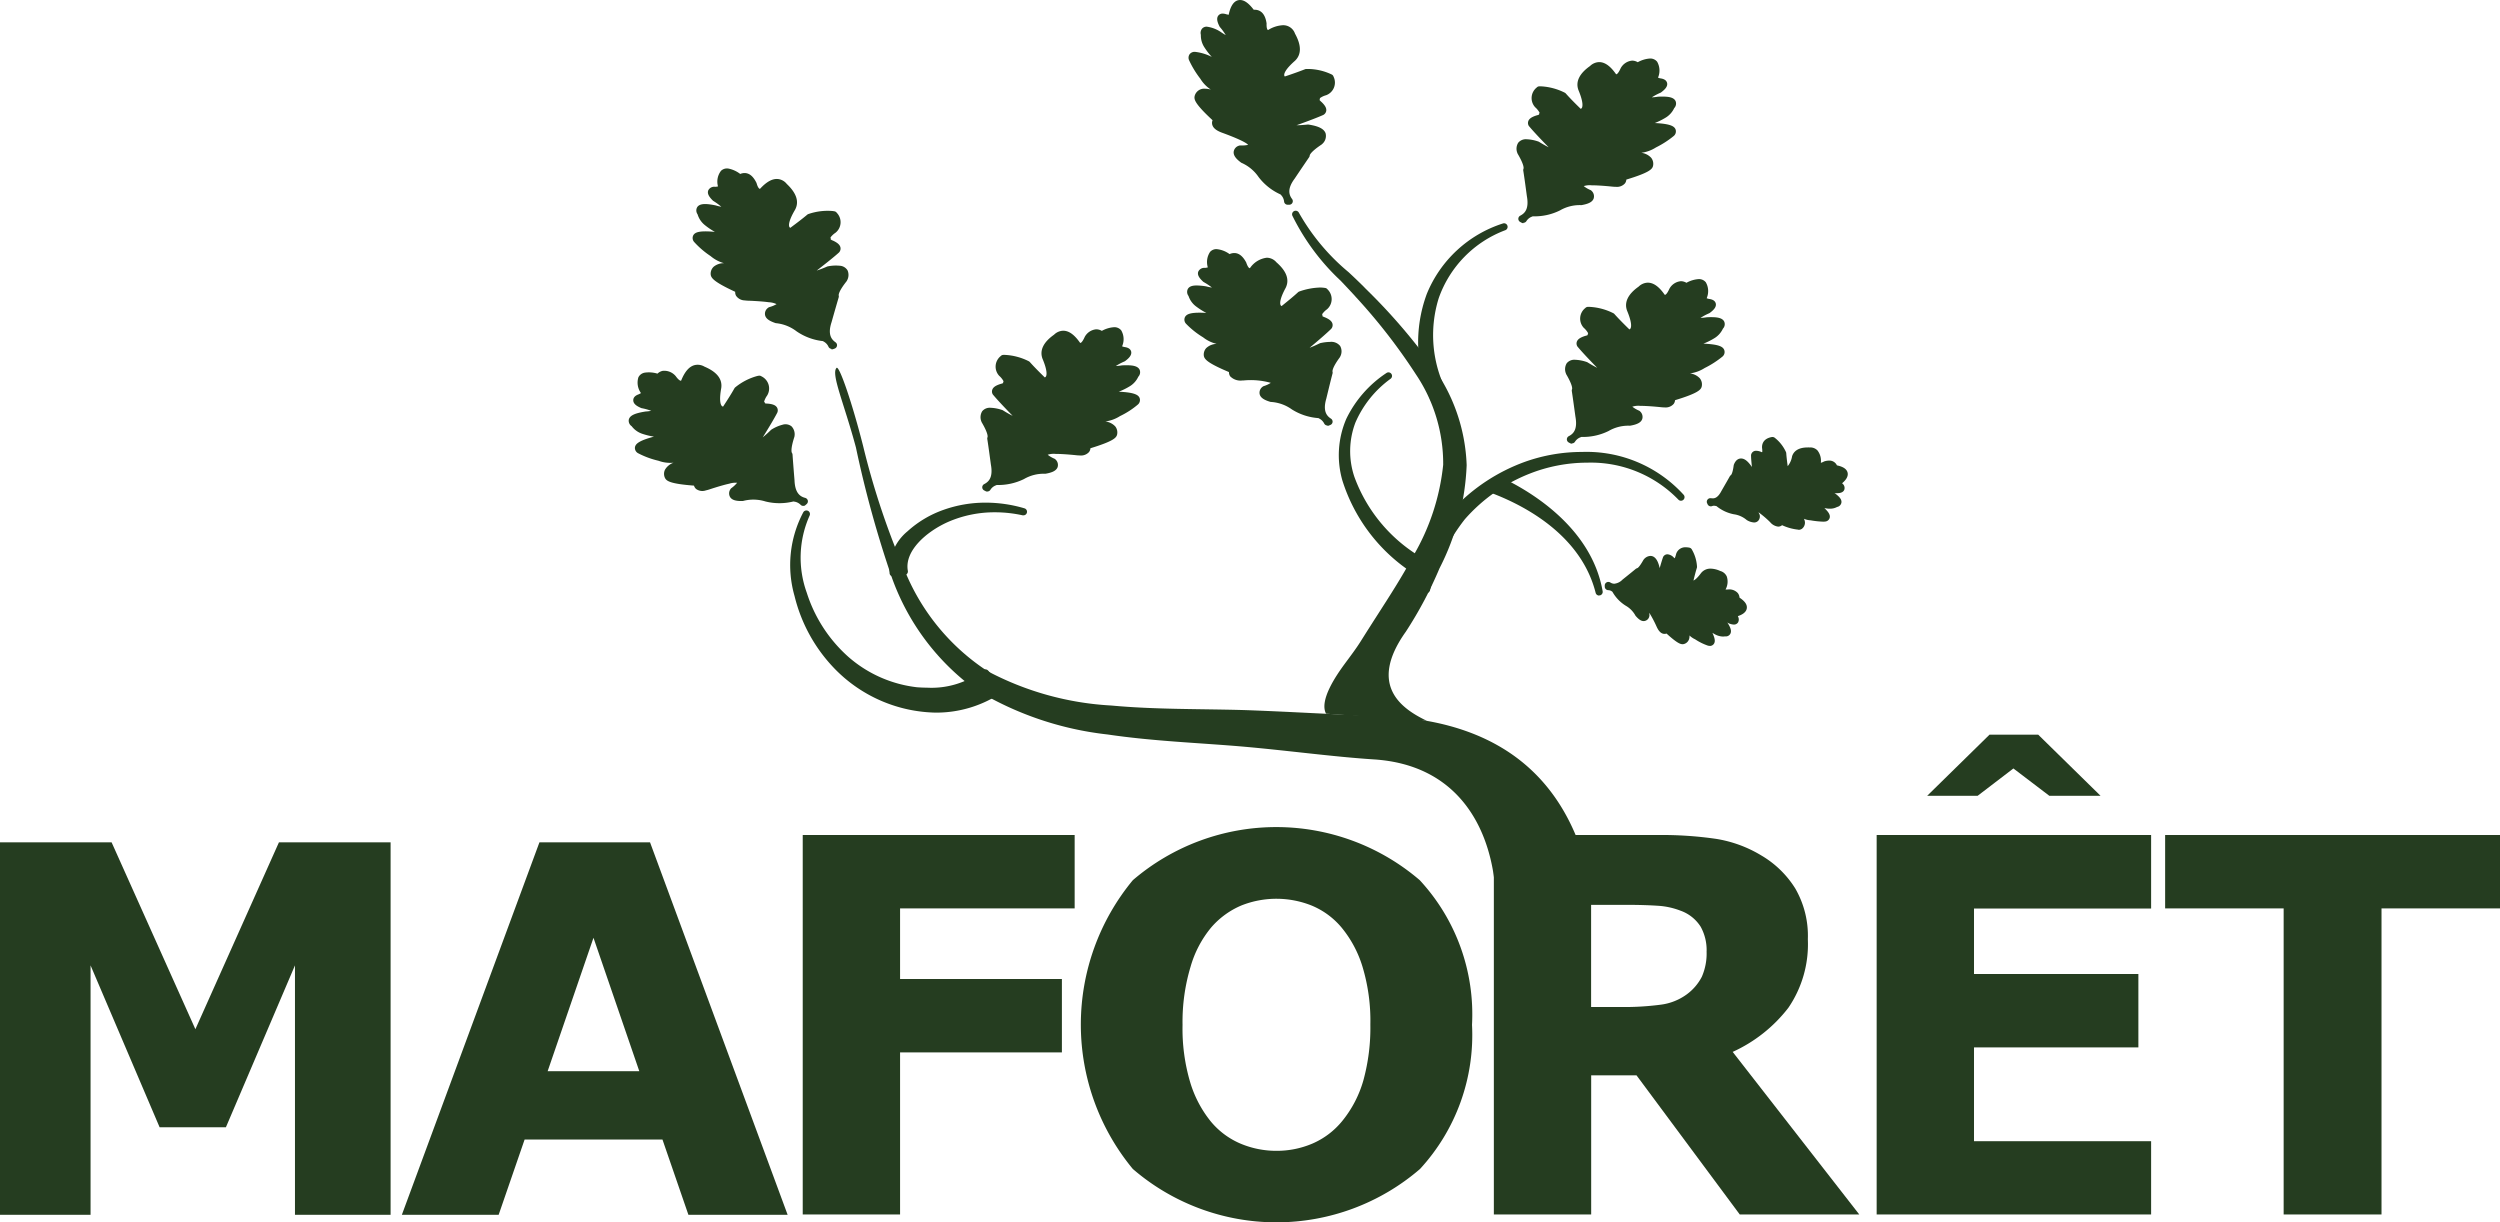<svg id="logo" xmlns="http://www.w3.org/2000/svg" width="126.403" height="61.804" viewBox="0 0 126.403 61.804">
  <path id="Tracé_1" data-name="Tracé 1" d="M56.7,142.788H51.865V130.176l-3.492,8.185H45.021l-3.491-8.185v12.612H36.951V123.953h5.642l4.237,9.45,4.225-9.45H56.7Z" transform="translate(-36.951 -81.365)" fill="#253d20"/>
  <path id="Tracé_2" data-name="Tracé 2" d="M110.741,142.788h-5.017l-1.312-3.807h-6.97l-1.313,3.807H91.235l6.957-18.835h5.591Zm-7.5-7.261-2.317-6.747-2.318,6.747Z" transform="translate(-70.917 -81.365)" fill="#253d20"/>
  <path id="Tracé_3" data-name="Tracé 3" d="M159.134,126.68h-8.827v3.569h8.182v3.712h-8.182v8.194h-4.922V122.969h13.749Z" transform="translate(-104.798 -80.75)" fill="#253d20"/>
  <path id="Tracé_4" data-name="Tracé 4" d="M202.734,131.9a10,10,0,0,1-2.629,7.286,11.115,11.115,0,0,1-14.521,0,11.451,11.451,0,0,1,0-14.6,11.139,11.139,0,0,1,14.508,0A9.982,9.982,0,0,1,202.734,131.9Zm-6.558,4.857a5.739,5.739,0,0,0,1.07-2.068,10.048,10.048,0,0,0,.348-2.8,9.455,9.455,0,0,0-.4-2.937,5.725,5.725,0,0,0-1.044-1.958,3.92,3.92,0,0,0-1.514-1.122,4.8,4.8,0,0,0-3.555-.012,4.153,4.153,0,0,0-1.528,1.108,5.459,5.459,0,0,0-1.049,1.991,9.66,9.66,0,0,0-.406,2.945,9.492,9.492,0,0,0,.392,2.918,5.787,5.787,0,0,0,1.038,1.965,3.955,3.955,0,0,0,1.508,1.121,4.657,4.657,0,0,0,1.816.361,4.587,4.587,0,0,0,1.817-.368A3.973,3.973,0,0,0,196.175,136.758Z" transform="translate(-128.307 -80.082)" fill="#253d20"/>
  <path id="Tracé_5" data-name="Tracé 5" d="M257.22,142.155h-6.043l-5.22-7.035h-2.292v7.035h-4.921V122.969h8.3a19.12,19.12,0,0,1,2.924.193,6.331,6.331,0,0,1,2.294.838,5,5,0,0,1,1.72,1.669,4.783,4.783,0,0,1,.638,2.571,5.7,5.7,0,0,1-.986,3.466,7.442,7.442,0,0,1-2.815,2.229Zm-7.718-13.31a2.443,2.443,0,0,0-.3-1.237,1.992,1.992,0,0,0-1.018-.812,3.792,3.792,0,0,0-1.173-.251q-.669-.044-1.559-.045h-1.791v5.166h1.52a14.1,14.1,0,0,0,1.984-.116,2.828,2.828,0,0,0,1.34-.529,2.556,2.556,0,0,0,.753-.881A2.945,2.945,0,0,0,249.5,128.845Z" transform="translate(-163.213 -80.75)" fill="#253d20"/>
  <path id="Tracé_6" data-name="Tracé 6" d="M304.331,133.67H290.454V114.484h13.877V118.2h-8.955v3.312h8.311v3.71h-8.311v4.742h8.955ZM301.773,112.5h-2.59l-1.815-1.381-1.806,1.381h-2.552l3.15-3.089h2.463Z" transform="translate(-195.568 -72.265)" fill="#253d20"/>
  <path id="Tracé_7" data-name="Tracé 7" d="M346.354,126.68h-5.991v15.475h-4.948V126.68h-5.992v-3.711h16.931Z" transform="translate(-219.951 -80.75)" fill="#253d20"/>
  <g id="Groupe_29" data-name="Groupe 29" transform="translate(31.787 0)">
    <g id="Groupe_28" data-name="Groupe 28">
      <g id="Groupe_27" data-name="Groupe 27">
        <g id="Groupe_26" data-name="Groupe 26">
          <g id="Groupe_16" data-name="Groupe 16" transform="translate(8.182 10.668)">
            <g id="Groupe_2" data-name="Groupe 2" transform="translate(4.996 14.75)">
              <g id="Groupe_1" data-name="Groupe 1">
                <path id="Tracé_8" data-name="Tracé 8" d="M157.279,81.813l.024,0,.563-.076a.183.183,0,0,0,.154-.213c-.185-1,.933-1.987,2.049-2.479a5.868,5.868,0,0,1,2.358-.481,6.521,6.521,0,0,1,1.4.154.156.156,0,0,0,.039,0,.179.179,0,0,0,.174-.136.181.181,0,0,0-.123-.218,6.867,6.867,0,0,0-1.961-.287,6.3,6.3,0,0,0-2.127.362,5.341,5.341,0,0,0-1.826,1.086,2.5,2.5,0,0,0-.906,2.128.181.181,0,0,0,.069.12.184.184,0,0,0,.11.037Z" transform="translate(-157.083 -78.08)" fill="#253d20"/>
              </g>
            </g>
            <g id="Groupe_4" data-name="Groupe 4" transform="translate(25.364 0)">
              <g id="Groupe_3" data-name="Groupe 3">
                <path id="Tracé_9" data-name="Tracé 9" d="M213.953,42.2c.236.248.472.5.7.747l.057.065a29.253,29.253,0,0,1,3.046,3.921,8.083,8.083,0,0,1,1.379,4.571,11.414,11.414,0,0,1-1.5,4.584c-.548,1.025-1.167,1.989-1.824,3.011q-.416.647-.831,1.307c-.249.4-.544.784-.828,1.17-.409.557-1.3,1.839-.939,2.514l5.092.358c-1.256-.6-3-1.783-1.056-4.508a20.2,20.2,0,0,0,1.7-3.2,12.5,12.5,0,0,0,1.373-5.217,9.031,9.031,0,0,0-1.8-5.1,29.558,29.558,0,0,0-3.291-3.805l-.119-.123c-.25-.248-.5-.487-.757-.726a10.822,10.822,0,0,1-2.516-3.009.182.182,0,0,0-.163-.1.174.174,0,0,0-.074.016.182.182,0,0,0-.093.234A11.38,11.38,0,0,0,213.953,42.2Z" transform="translate(-211.499 -38.673)" fill="#253d20"/>
              </g>
            </g>
            <g id="Groupe_6" data-name="Groupe 6" transform="translate(27.72 8.155)">
              <g id="Groupe_5" data-name="Groupe 5">
                <path id="Tracé_10" data-name="Tracé 10" d="M221.842,70.77a.188.188,0,0,0,.041,0,.183.183,0,0,0,.115-.083l.285-.478a.177.177,0,0,0,.021-.138.181.181,0,0,0-.085-.111,7.858,7.858,0,0,1-3.634-4.209,4.069,4.069,0,0,1,.05-2.744,5.355,5.355,0,0,1,1.782-2.219.18.18,0,0,0-.112-.323.175.175,0,0,0-.1.033,5.8,5.8,0,0,0-2.028,2.314,4.637,4.637,0,0,0-.2,3.119,8.7,8.7,0,0,0,3.774,4.816.186.186,0,0,0,.1.028Z" transform="translate(-217.794 -60.461)" fill="#253d20"/>
              </g>
            </g>
            <g id="Groupe_8" data-name="Groupe 8" transform="translate(31.439 12.191)">
              <g id="Groupe_7" data-name="Groupe 7">
                <path id="Tracé_11" data-name="Tracé 11" d="M228.447,78.371a.175.175,0,0,0,.09-.024.182.182,0,0,0,.085-.11,9.637,9.637,0,0,1,1.764-3.6,8.492,8.492,0,0,1,3.264-2.3,7.957,7.957,0,0,1,2.923-.561,6.157,6.157,0,0,1,4.608,1.867.18.18,0,0,0,.132.058.181.181,0,0,0,.137-.3,6.632,6.632,0,0,0-5.148-2.167,8.577,8.577,0,0,0-2.88.5,9.339,9.339,0,0,0-3.627,2.39,10.476,10.476,0,0,0-2.057,3.854.185.185,0,0,0,.014.14.188.188,0,0,0,.111.088l.536.148a.219.219,0,0,0,.048.006Z" transform="translate(-227.73 -71.242)" fill="#253d20"/>
              </g>
            </g>
            <g id="Groupe_10" data-name="Groupe 10" transform="translate(31.737 0.615)">
              <g id="Groupe_9" data-name="Groupe 9">
                <path id="Tracé_12" data-name="Tracé 12" d="M229.331,49.377a.177.177,0,0,0,.076-.017l.5-.237a.175.175,0,0,0,.093-.1.181.181,0,0,0-.009-.14,6.286,6.286,0,0,1-.43-4.768,5.683,5.683,0,0,1,3.371-3.443.181.181,0,0,0-.065-.349.191.191,0,0,0-.056.009,6.193,6.193,0,0,0-3.853,3.567,7.064,7.064,0,0,0,.2,5.375.18.18,0,0,0,.1.1.187.187,0,0,0,.064.012Z" transform="translate(-228.525 -40.317)" fill="#253d20"/>
              </g>
            </g>
            <g id="Groupe_12" data-name="Groupe 12" transform="translate(35.382 13.414)">
              <g id="Groupe_11" data-name="Groupe 11">
                <path id="Tracé_13" data-name="Tracé 13" d="M243.766,80.534a.169.169,0,0,0,.038,0,.181.181,0,0,0,.14-.208c-.579-3.322-3.833-5.159-5.206-5.795a.178.178,0,0,0-.076-.016.175.175,0,0,0-.064.012.182.182,0,0,0-.1.1l-.219.512a.18.18,0,0,0,.1.24c1.629.625,4.474,2.108,5.211,5.026a.181.181,0,0,0,.176.137Z" transform="translate(-238.263 -74.512)" fill="#253d20"/>
              </g>
            </g>
            <g id="Groupe_15" data-name="Groupe 15" transform="translate(0 15.142)">
              <g id="Groupe_14" data-name="Groupe 14">
                <g id="Groupe_13" data-name="Groupe 13">
                  <path id="Tracé_14" data-name="Tracé 14" d="M151.073,89.349a5.907,5.907,0,0,0,3.371-1.034.177.177,0,0,0,.078-.128.183.183,0,0,0-.045-.143l-.752-.823a.185.185,0,0,0-.127-.059h-.009a.179.179,0,0,0-.122.05,4.277,4.277,0,0,1-2.842.875c-.17,0-.336-.008-.5-.021a6.372,6.372,0,0,1-3.448-1.522,7.291,7.291,0,0,1-2.121-3.261,5.212,5.212,0,0,1,.144-3.894.182.182,0,0,0-.074-.24.191.191,0,0,0-.088-.021.181.181,0,0,0-.155.088,5.693,5.693,0,0,0-.444,4.237,8,8,0,0,0,2.112,3.761,7.309,7.309,0,0,0,5.02,2.135Z" transform="translate(-143.735 -79.128)" fill="#253d20"/>
                  <path id="Tracé_15" data-name="Tracé 15" d="M153.9,87.643l.752.822a6.5,6.5,0,0,1-8.163-1.078,7.852,7.852,0,0,1-2.063-3.676,5.555,5.555,0,0,1,.423-4.1,5.4,5.4,0,0,0-.154,4.03,7.417,7.417,0,0,0,2.176,3.344,6.519,6.519,0,0,0,3.551,1.564A4.824,4.824,0,0,0,153.9,87.643Z" transform="translate(-144.038 -79.428)" fill="#253d20"/>
                </g>
              </g>
            </g>
          </g>
          <g id="Groupe_17" data-name="Groupe 17" transform="translate(3.242 8.534)">
            <path id="Tracé_16" data-name="Tracé 16" d="M137.546,42.1a.184.184,0,0,0,.085-.009l.078-.028a.182.182,0,0,0,.118-.146.18.18,0,0,0-.075-.172c-.2-.142-.408-.388-.2-1.018.178-.633.3-1.049.36-1.254a.179.179,0,0,0,0-.1c0-.017-.026-.176.394-.707a.171.171,0,0,0,.022-.036.573.573,0,0,0,.031-.524.494.494,0,0,0-.394-.232,2.048,2.048,0,0,0-.6.031.184.184,0,0,0-.043.013,5.413,5.413,0,0,1-.521.2c.514-.4.89-.7,1.121-.909a.286.286,0,0,0,.08-.258c-.028-.13-.14-.234-.365-.341a.668.668,0,0,1-.129-.064.181.181,0,0,0-.012-.1,1.006,1.006,0,0,1,.251-.237.681.681,0,0,0,.069-1.01.18.18,0,0,0-.112-.076l-.091-.015a3.006,3.006,0,0,0-1.224.149.173.173,0,0,0-.067.036c-.212.18-.5.4-.857.665a.109.109,0,0,1-.05-.055c-.027-.066-.052-.279.292-.861.217-.4.073-.84-.421-1.305a.663.663,0,0,0-.417-.244c-.287-.04-.593.12-.932.49a.05.05,0,0,1-.019,0c-.027,0-.1-.07-.159-.291-.151-.311-.326-.468-.536-.5a.541.541,0,0,0-.289.042,1.454,1.454,0,0,0-.586-.271.438.438,0,0,0-.383.109.889.889,0,0,0-.164.755.137.137,0,0,0,.008.037.688.688,0,0,1-.143.019.335.335,0,0,0-.347.178c-.074.182.074.363.228.515a.159.159,0,0,0,.031.025,2.927,2.927,0,0,1,.4.292,2.44,2.44,0,0,1-.281-.068c-.1-.021-.182-.036-.253-.046-.272-.039-.566-.052-.686.135a.331.331,0,0,0,.019.359,1.1,1.1,0,0,0,.381.556,3.407,3.407,0,0,0,.495.333c-.782-.072-1,.016-1.09.168a.3.3,0,0,0,.04.341,4.4,4.4,0,0,0,.834.716,1.783,1.783,0,0,0,.676.358.809.809,0,0,0-.521.178.484.484,0,0,0-.151.4c.023.167.139.36,1.239.869a.366.366,0,0,0,.043.2.545.545,0,0,0,.438.235,1.748,1.748,0,0,0,.228.016c.419.018.754.044.994.077a1.014,1.014,0,0,1,.383.093l.008,0a1.484,1.484,0,0,1-.367.153.167.167,0,0,0-.065.036.367.367,0,0,0-.153.363c.035.176.2.3.54.412a2.042,2.042,0,0,1,1.058.417,2.912,2.912,0,0,0,1.33.491l.026.018a.552.552,0,0,1,.252.265.182.182,0,0,0,.142.107Z" transform="translate(-130.536 -32.972)" fill="#253d20" fill-rule="evenodd"/>
          </g>
          <g id="Groupe_18" data-name="Groupe 18" transform="translate(0 18.444)">
            <path id="Tracé_17" data-name="Tracé 17" d="M130.732,66.586a.172.172,0,0,0,.079-.04l.061-.054a.181.181,0,0,0,.06-.177.185.185,0,0,0-.131-.135c-.238-.062-.516-.22-.541-.886-.054-.654-.086-1.085-.1-1.3a.184.184,0,0,0-.031-.091c-.01-.014-.087-.155.121-.8a.135.135,0,0,0,.009-.043.576.576,0,0,0-.153-.5.494.494,0,0,0-.449-.08,2,2,0,0,0-.551.238.172.172,0,0,0-.037.027,5.572,5.572,0,0,1-.415.373c.342-.549.589-.967.732-1.242a.288.288,0,0,0-.014-.27c-.073-.112-.214-.17-.462-.192a.76.76,0,0,1-.142-.015.179.179,0,0,0-.046-.085,1.045,1.045,0,0,1,.153-.309.681.681,0,0,0-.287-.971.181.181,0,0,0-.132-.031c-.03,0-.059.01-.092.017a3,3,0,0,0-1.095.566.174.174,0,0,0-.049.057c-.133.237-.325.547-.572.921a.114.114,0,0,1-.066-.035c-.049-.051-.147-.243-.026-.907.062-.453-.223-.813-.849-1.078a.673.673,0,0,0-.478-.082c-.282.062-.513.319-.7.785a.049.049,0,0,1-.017.008c-.027.006-.115-.032-.249-.218a.752.752,0,0,0-.676-.279.558.558,0,0,0-.258.14,1.466,1.466,0,0,0-.643-.05.441.441,0,0,0-.32.236.9.9,0,0,0,.109.765.142.142,0,0,0,.021.031.713.713,0,0,1-.126.067c-.168.061-.259.159-.263.286-.006.2.194.314.392.4a.125.125,0,0,0,.038.012,2.868,2.868,0,0,1,.479.133,2.1,2.1,0,0,1-.284.034c-.1.016-.185.031-.256.047-.267.059-.546.148-.595.364a.329.329,0,0,0,.144.331,1.106,1.106,0,0,0,.549.389,3.5,3.5,0,0,0,.58.14c-.756.2-.933.363-.962.537a.3.3,0,0,0,.156.3,4.313,4.313,0,0,0,1.033.382,1.743,1.743,0,0,0,.76.1.82.82,0,0,0-.428.349.477.477,0,0,0,0,.426c.078.149.253.29,1.464.383a.353.353,0,0,0,.111.172.536.536,0,0,0,.489.069,1.836,1.836,0,0,0,.222-.064c.4-.13.722-.223.96-.275a1.035,1.035,0,0,1,.39-.047l.009,0a1.48,1.48,0,0,1-.29.271.186.186,0,0,0-.049.056.371.371,0,0,0-.017.395c.094.151.294.212.65.2a2.041,2.041,0,0,1,1.137.023,2.9,2.9,0,0,0,1.417,0l.029.007a.562.562,0,0,1,.332.161.179.179,0,0,0,.168.052Z" transform="translate(-121.875 -59.45)" fill="#253d20" fill-rule="evenodd"/>
          </g>
          <g id="Groupe_19" data-name="Groupe 19" transform="translate(28.102 12.607)">
            <path id="Tracé_18" data-name="Tracé 18" d="M204.186,52.778a.183.183,0,0,0,.067-.013l.077-.032a.18.18,0,0,0,.031-.319c-.208-.134-.422-.371-.236-1.011.154-.639.258-1.057.314-1.265a.179.179,0,0,0,0-.1c0-.016-.034-.173.365-.718a.149.149,0,0,0,.022-.038.56.56,0,0,0,0-.541.571.571,0,0,0-.509-.207,2.407,2.407,0,0,0-.48.058.188.188,0,0,0-.043.014c-.233.113-.4.183-.513.225.5-.418.866-.737,1.087-.952a.283.283,0,0,0,.07-.259c-.031-.128-.149-.229-.377-.326a.766.766,0,0,1-.131-.059.18.18,0,0,0-.016-.1,1.023,1.023,0,0,1,.242-.246.682.682,0,0,0,.031-1.011.177.177,0,0,0-.115-.071,1.61,1.61,0,0,0-.264-.022,3.406,3.406,0,0,0-1.047.2.174.174,0,0,0-.064.038c-.2.186-.484.42-.832.7a.1.1,0,0,1-.052-.054c-.03-.064-.063-.277.26-.871.2-.411.043-.842-.47-1.289a.646.646,0,0,0-.488-.231,1.2,1.2,0,0,0-.85.527l-.015,0c-.029,0-.1-.06-.173-.286-.176-.329-.375-.478-.606-.478a.557.557,0,0,0-.236.054,1.325,1.325,0,0,0-.657-.252.424.424,0,0,0-.331.143.922.922,0,0,0-.122.745.181.181,0,0,0,.009.036.678.678,0,0,1-.142.024.335.335,0,0,0-.34.191c-.067.183.087.358.245.505a.2.2,0,0,0,.033.024,3.022,3.022,0,0,1,.413.275,2.29,2.29,0,0,1-.281-.057,3.076,3.076,0,0,0-.488-.048c-.153,0-.368.018-.454.185a.333.333,0,0,0,.039.345,1.089,1.089,0,0,0,.4.543,3.542,3.542,0,0,0,.5.314c-.128-.007-.24-.011-.336-.011-.451,0-.667.066-.746.229a.3.3,0,0,0,.057.33,4.266,4.266,0,0,0,.861.686,1.752,1.752,0,0,0,.69.332.8.8,0,0,0-.533.215.487.487,0,0,0-.119.387c.03.165.152.354,1.271.823a.368.368,0,0,0,.06.213.728.728,0,0,0,.612.213h.054a3.737,3.737,0,0,1,1.383.118l.008,0a1.446,1.446,0,0,1-.361.167.186.186,0,0,0-.064.039.367.367,0,0,0-.14.368c.042.173.212.294.555.392a2.03,2.03,0,0,1,1.073.378,2.893,2.893,0,0,0,1.345.44l.027.017a.559.559,0,0,1,.263.257.182.182,0,0,0,.164.1Z" transform="translate(-196.955 -43.854)" fill="#253d20" fill-rule="evenodd"/>
          </g>
          <g id="Groupe_20" data-name="Groupe 20" transform="translate(28.307)">
            <path id="Tracé_19" data-name="Tracé 19" d="M202.515,20.525h0l.084,0a.181.181,0,0,0,.139-.289c-.149-.2-.266-.5.128-1.03.366-.546.608-.9.731-1.081a.178.178,0,0,0,.032-.09c0-.016.03-.173.592-.549a.155.155,0,0,0,.033-.028.536.536,0,0,0,.178-.545c-.08-.226-.356-.366-.867-.442a.15.15,0,0,0-.029,0h-.015c-.222.022-.405.034-.546.034h-.012c.616-.22,1.069-.395,1.347-.518a.285.285,0,0,0,.156-.219c.014-.131-.061-.266-.241-.438a.746.746,0,0,1-.1-.1.205.205,0,0,0,.019-.094.926.926,0,0,1,.31-.147.68.68,0,0,0,.38-.939.182.182,0,0,0-.083-.106,2.828,2.828,0,0,0-1.292-.283h0a.186.186,0,0,0-.067.013c-.256.1-.591.223-1.022.366a.1.1,0,0,1-.03-.069c-.006-.07.037-.281.545-.726.329-.316.329-.776,0-1.371a.63.63,0,0,0-.617-.426,1.562,1.562,0,0,0-.741.242.036.036,0,0,1-.028-.013c-.011-.011-.061-.077-.051-.319-.085-.606-.41-.692-.6-.692h-.05c-.255-.335-.477-.492-.691-.492-.4,0-.527.532-.567.706a.236.236,0,0,0,0,.036.608.608,0,0,1-.139-.025.549.549,0,0,0-.171-.03.267.267,0,0,0-.239.124c-.091.15-.012.351.079.528a.164.164,0,0,0,.023.034,2.841,2.841,0,0,1,.29.4,2.653,2.653,0,0,1-.243-.151,1.66,1.66,0,0,0-.713-.274.3.3,0,0,0-.251.112.353.353,0,0,0-.051.3,1.092,1.092,0,0,0,.189.647,3.308,3.308,0,0,0,.365.47,2.466,2.466,0,0,0-.848-.256.318.318,0,0,0-.275.12.312.312,0,0,0-.031.294,4.852,4.852,0,0,0,.571.942,1.744,1.744,0,0,0,.533.551,1.207,1.207,0,0,0-.3-.044.494.494,0,0,0-.521.383c-.031.166.018.385.909,1.211a.358.358,0,0,0-.016.225c.046.176.219.312.548.425,1.085.4,1.238.56,1.257.588,0,0,0,0,.007.007a1.365,1.365,0,0,1-.343.031h-.057a.2.2,0,0,0-.07.014.371.371,0,0,0-.258.3c-.027.228.192.419.385.56a2.038,2.038,0,0,1,.876.725,2.871,2.871,0,0,0,1.109.878l.021.025a.55.55,0,0,1,.157.331.181.181,0,0,0,.181.164Z" transform="translate(-197.502 -10.173)" fill="#253d20" fill-rule="evenodd"/>
          </g>
          <g id="Groupe_21" data-name="Groupe 21" transform="translate(47.352 14.108)">
            <path id="Tracé_20" data-name="Tracé 20" d="M248.724,56.177a.18.18,0,0,0,.155-.086.564.564,0,0,1,.289-.227l.029-.014a2.931,2.931,0,0,0,1.38-.3,1.979,1.979,0,0,1,1.082-.267c.376-.064.558-.167.619-.336a.372.372,0,0,0-.1-.38.191.191,0,0,0-.06-.046,1.473,1.473,0,0,1-.341-.2h0a.986.986,0,0,1,.4-.042c.242,0,.579.021,1,.062a1.787,1.787,0,0,0,.225.016.542.542,0,0,0,.464-.174.352.352,0,0,0,.071-.191c1.16-.351,1.3-.527,1.345-.675a.489.489,0,0,0-.091-.43.808.808,0,0,0-.5-.249,1.826,1.826,0,0,0,.745-.273,4.777,4.777,0,0,0,.9-.579.3.3,0,0,0,.088-.334c-.068-.17-.272-.283-1.052-.319a3.409,3.409,0,0,0,.524-.257,1.118,1.118,0,0,0,.462-.5.328.328,0,0,0,.067-.354c-.092-.2-.384-.228-.657-.228-.073,0-.155,0-.244.008a2.414,2.414,0,0,1-.3.03,2.86,2.86,0,0,1,.437-.234.141.141,0,0,0,.035-.02c.174-.13.345-.29.3-.478-.031-.123-.142-.2-.327-.226a.618.618,0,0,1-.131-.036.3.3,0,0,0,.012-.035.893.893,0,0,0-.057-.772.439.439,0,0,0-.363-.161,1.467,1.467,0,0,0-.617.187.547.547,0,0,0-.281-.081.731.731,0,0,0-.583.388c-.109.241-.186.3-.215.3a.054.054,0,0,1-.018,0c-.286-.413-.566-.614-.856-.614a.688.688,0,0,0-.464.2c-.537.379-.739.793-.585,1.215.264.631.21.839.174.9a.115.115,0,0,1-.057.048c-.33-.322-.578-.577-.756-.777a.176.176,0,0,0-.063-.046,3.005,3.005,0,0,0-1.188-.316c-.033,0-.065,0-.1,0a.182.182,0,0,0-.121.059.681.681,0,0,0-.078,1,1,1,0,0,1,.222.275.194.194,0,0,0-.025.093.564.564,0,0,1-.125.041c-.248.078-.374.166-.421.29a.28.28,0,0,0,.029.246c.213.256.545.612,1,1.077-.109-.054-.266-.138-.487-.274a.149.149,0,0,0-.04-.019,2.026,2.026,0,0,0-.591-.113.494.494,0,0,0-.422.174.576.576,0,0,0-.04.523.147.147,0,0,0,.016.04c.342.585.3.738.291.753a.178.178,0,0,0-.01.1c.033.212.093.639.181,1.283.122.663-.115.877-.335.989a.181.181,0,0,0,0,.321l.073.039a.177.177,0,0,0,.083.019Z" transform="translate(-248.384 -47.866)" fill="#253d20" fill-rule="evenodd"/>
          </g>
          <g id="Groupe_22" data-name="Groupe 22" transform="translate(49.357 27.677)">
            <path id="Tracé_21" data-name="Tracé 21" d="M259.043,89.1a.246.246,0,0,0,.216-.119c.058-.1.061-.233-.082-.544.045.028.092.055.14.081a.9.9,0,0,0,.393.107.542.542,0,0,0,.086-.007l.045,0a.258.258,0,0,0,.242-.134c.07-.131.027-.294-.153-.574l.036.025a.171.171,0,0,0,.035.02.722.722,0,0,0,.258.064.246.246,0,0,0,.213-.106.317.317,0,0,0,0-.3c0-.007-.005-.015-.008-.021.132-.043.424-.154.453-.405.026-.225-.177-.4-.37-.53a.411.411,0,0,0-.091-.235.583.583,0,0,0-.437-.182c-.069.006-.1.008-.128.008a.3.3,0,0,1-.051,0,.825.825,0,0,0,.063-.661.506.506,0,0,0-.332-.278,1.225,1.225,0,0,0-.486-.118.6.6,0,0,0-.478.218c-.216.292-.337.365-.388.383.065-.268.12-.478.171-.637a.191.191,0,0,0,.007-.076,1.942,1.942,0,0,0-.271-.874.185.185,0,0,0-.114-.075.951.951,0,0,0-.177-.019.485.485,0,0,0-.5.363.937.937,0,0,1-.063.189l-.013,0-.036-.034a.492.492,0,0,0-.319-.163.245.245,0,0,0-.22.136c-.052.145-.108.332-.175.569a.092.092,0,0,0,0-.014c-.039-.167-.143-.609-.468-.609a.46.46,0,0,0-.334.178.181.181,0,0,0-.025.035c-.2.358-.29.4-.294.4a.376.376,0,0,0-.083.039c-.111.093-.334.275-.675.547a.671.671,0,0,1-.416.207.367.367,0,0,1-.2-.064.2.2,0,0,0-.1-.027.169.169,0,0,0-.093.026.178.178,0,0,0-.088.167l0,.055a.182.182,0,0,0,.179.169.326.326,0,0,1,.2.076l.009.006a1.954,1.954,0,0,0,.667.7,1.282,1.282,0,0,1,.5.51c.166.194.289.271.414.271a.3.3,0,0,0,.283-.235.178.178,0,0,0,.007-.074c0-.044-.007-.08-.007-.111a5.774,5.774,0,0,1,.365.689c.072.16.192.378.407.378a.305.305,0,0,0,.1-.017c.549.5.708.539.815.539a.274.274,0,0,0,.078-.013.376.376,0,0,0,.249-.251.483.483,0,0,0,.018-.179,1,1,0,0,0,.284.194,2.861,2.861,0,0,0,.653.323.432.432,0,0,0,.084.01Z" transform="translate(-253.739 -84.117)" fill="#253d20" fill-rule="evenodd"/>
          </g>
          <g id="Groupe_23" data-name="Groupe 23" transform="translate(54.504 22.097)">
            <path id="Tracé_22" data-name="Tracé 22" d="M272.121,73.9a.309.309,0,0,0,.186-.052.39.39,0,0,0,.153-.333.482.482,0,0,0-.05-.173,1.015,1.015,0,0,0,.335.077,4.535,4.535,0,0,0,.631.068.827.827,0,0,0,.1-.005.26.26,0,0,0,.234-.182c.039-.136-.034-.281-.267-.5.052.01.106.018.159.025s.081.005.112.005a.724.724,0,0,0,.371-.086.274.274,0,0,0,.217-.207c.036-.173-.111-.327-.35-.5l.045.01a.4.4,0,0,0,.064,0c.094,0,.316,0,.387-.169a.28.28,0,0,0-.094-.317l-.014-.018c.106-.088.338-.3.275-.543-.059-.22-.314-.313-.538-.36a.418.418,0,0,0-.4-.241.806.806,0,0,0-.249.044.75.75,0,0,1-.164.069.85.85,0,0,0-.17-.626.5.5,0,0,0-.373-.152l-.051,0a.631.631,0,0,0-.066,0c-.539,0-.729.242-.794.447a1.053,1.053,0,0,1-.222.5c-.036-.263-.061-.482-.073-.656a.182.182,0,0,0-.021-.072,1.921,1.921,0,0,0-.57-.715.184.184,0,0,0-.1-.031l-.031,0c-.487.084-.514.421-.5.564a.839.839,0,0,1,.009.193l-.015.012-.041-.016a.684.684,0,0,0-.246-.057.25.25,0,0,0-.265.228c0,.15.019.345.044.593l-.008-.013c-.2-.289-.367-.418-.542-.418-.11,0-.262.054-.361.308a.223.223,0,0,0-.011.043c-.053.406-.127.475-.131.479a.4.4,0,0,0-.062.065c-.069.126-.214.378-.43.753-.171.33-.332.368-.437.368a.513.513,0,0,1-.086-.009.19.19,0,0,0-.033,0,.176.176,0,0,0-.141.069.178.178,0,0,0-.023.186l.023.051a.18.18,0,0,0,.164.106.167.167,0,0,0,.065-.012.261.261,0,0,1,.093-.018.54.54,0,0,1,.117.018l.01,0a1.976,1.976,0,0,0,.879.413,1.268,1.268,0,0,1,.651.291.8.8,0,0,0,.368.124.281.281,0,0,0,.214-.087.327.327,0,0,0,.081-.255.175.175,0,0,0-.02-.073c-.019-.036-.034-.067-.045-.1a5.167,5.167,0,0,1,.587.5.621.621,0,0,0,.409.225.3.3,0,0,0,.194-.073,2.552,2.552,0,0,0,.825.227Z" transform="translate(-267.491 -69.208)" fill="#253d20" fill-rule="evenodd"/>
          </g>
          <g id="Groupe_24" data-name="Groupe 24" transform="translate(17.793 16.54)">
            <path id="Tracé_23" data-name="Tracé 23" d="M169.752,62.672a.182.182,0,0,0,.155-.086.545.545,0,0,1,.287-.228l.03-.015a2.963,2.963,0,0,0,1.38-.3,1.985,1.985,0,0,1,1.082-.268c.262-.045.542-.121.619-.335a.373.373,0,0,0-.1-.381.173.173,0,0,0-.059-.045,1.46,1.46,0,0,1-.342-.2h0a.963.963,0,0,1,.4-.043c.243,0,.579.021,1,.062a1.734,1.734,0,0,0,.227.016.543.543,0,0,0,.463-.173.354.354,0,0,0,.07-.191c1.161-.354,1.3-.528,1.345-.676a.492.492,0,0,0-.091-.43.819.819,0,0,0-.5-.248,1.83,1.83,0,0,0,.744-.273,4.141,4.141,0,0,0,.9-.582.3.3,0,0,0,.089-.332c-.067-.164-.276-.282-1.054-.318a3.446,3.446,0,0,0,.525-.256,1.111,1.111,0,0,0,.462-.5.329.329,0,0,0,.068-.353c-.093-.2-.384-.228-.657-.228-.074,0-.156,0-.245.007a2.513,2.513,0,0,1-.3.031,2.873,2.873,0,0,1,.439-.233.183.183,0,0,0,.035-.021c.163-.122.344-.287.3-.478-.032-.123-.142-.2-.327-.226a.581.581,0,0,1-.13-.037c0-.013.01-.026.013-.036a.888.888,0,0,0-.058-.77.44.44,0,0,0-.365-.161,1.455,1.455,0,0,0-.616.186.564.564,0,0,0-.283-.08.734.734,0,0,0-.583.387c-.107.241-.185.3-.213.3l-.019,0c-.286-.413-.565-.615-.854-.615a.682.682,0,0,0-.463.2c-.538.378-.74.792-.586,1.213.266.632.21.84.175.9a.111.111,0,0,1-.058.048c-.326-.317-.574-.572-.756-.777a.194.194,0,0,0-.061-.045,2.993,2.993,0,0,0-1.188-.317c-.034,0-.065,0-.1,0a.183.183,0,0,0-.122.059.682.682,0,0,0-.077,1,.984.984,0,0,1,.22.275.176.176,0,0,0-.024.092.649.649,0,0,1-.125.042c-.25.078-.376.166-.421.29a.277.277,0,0,0,.029.246c.212.254.535.6,1,1.077a5.411,5.411,0,0,1-.487-.275.209.209,0,0,0-.04-.019,2.033,2.033,0,0,0-.59-.113.493.493,0,0,0-.422.174.576.576,0,0,0-.041.523.179.179,0,0,0,.017.04c.343.584.3.737.291.753a.174.174,0,0,0-.01.095c.035.213.094.639.181,1.283.122.664-.116.877-.336.99a.181.181,0,0,0-.1.161.177.177,0,0,0,.1.161l.073.038a.175.175,0,0,0,.083.02Z" transform="translate(-169.411 -54.361)" fill="#253d20" fill-rule="evenodd"/>
          </g>
          <g id="Groupe_25" data-name="Groupe 25" transform="translate(44.896 2.953)">
            <path id="Tracé_24" data-name="Tracé 24" d="M242.16,26.375a.18.18,0,0,0,.155-.086.556.556,0,0,1,.288-.228l.03-.014a2.878,2.878,0,0,0,1.381-.3,1.99,1.99,0,0,1,1.081-.265c.375-.064.559-.167.62-.337a.375.375,0,0,0-.1-.38.185.185,0,0,0-.06-.045,1.46,1.46,0,0,1-.342-.2l0,0a.985.985,0,0,1,.395-.041c.244,0,.581.021,1,.062a1.936,1.936,0,0,0,.225.015.541.541,0,0,0,.463-.173.36.36,0,0,0,.071-.193c1.16-.351,1.3-.526,1.345-.674a.489.489,0,0,0-.091-.43.817.817,0,0,0-.5-.25,1.813,1.813,0,0,0,.744-.272,4.739,4.739,0,0,0,.9-.58.3.3,0,0,0,.089-.334c-.067-.164-.276-.281-1.05-.319a3.446,3.446,0,0,0,.522-.256,1.116,1.116,0,0,0,.462-.5.329.329,0,0,0,.068-.353c-.092-.2-.385-.228-.66-.228-.073,0-.153,0-.241.007a2.484,2.484,0,0,1-.3.031,2.868,2.868,0,0,1,.437-.233.167.167,0,0,0,.034-.02c.174-.131.346-.289.3-.478-.031-.124-.141-.2-.326-.227a.572.572,0,0,1-.131-.037.154.154,0,0,0,.013-.036.9.9,0,0,0-.058-.77.442.442,0,0,0-.364-.162,1.464,1.464,0,0,0-.617.187.563.563,0,0,0-.282-.081.734.734,0,0,0-.582.388c-.108.24-.185.3-.214.3a.053.053,0,0,1-.017,0c-.287-.413-.567-.613-.855-.613a.691.691,0,0,0-.464.2c-.538.38-.739.793-.584,1.215.264.631.208.84.173.9a.106.106,0,0,1-.058.048c-.328-.318-.575-.573-.755-.777a.181.181,0,0,0-.062-.045,3.015,3.015,0,0,0-1.192-.316l-.092,0a.181.181,0,0,0-.122.059.682.682,0,0,0-.078,1,1.043,1.043,0,0,1,.222.276.181.181,0,0,0-.025.092.628.628,0,0,1-.125.042c-.25.078-.377.168-.421.291a.277.277,0,0,0,.029.246c.214.256.547.613,1,1.076-.11-.054-.265-.139-.487-.275a.15.15,0,0,0-.041-.018,2.013,2.013,0,0,0-.588-.113.5.5,0,0,0-.423.176.571.571,0,0,0-.042.523.182.182,0,0,0,.017.04c.343.584.3.737.291.753a.188.188,0,0,0-.01.1q.053.316.181,1.28c.122.665-.115.878-.335.992a.18.18,0,0,0,0,.319l.072.039a.18.18,0,0,0,.086.022Z" transform="translate(-241.82 -18.063)" fill="#253d20" fill-rule="evenodd"/>
          </g>
        </g>
      </g>
    </g>
    <path id="Tracé_25" data-name="Tracé 25" d="M149.837,59.858c.135-.135.79,1.77,1.341,3.944a39.352,39.352,0,0,0,2.145,6.4,11.039,11.039,0,0,0,4.142,4.986,15.089,15.089,0,0,0,6.265,1.741c2.208.206,4.447.165,6.74.231,2.232.077,4.5.223,6.87.305,6.861.239,9.622,3.959,10.587,8.321l-4.834-.051c-.359-2.839-1.966-5.818-6.094-6.082-2.03-.13-4.362-.451-6.645-.65-2.213-.189-4.51-.269-6.806-.609a16.311,16.311,0,0,1-6.679-2.272,11.968,11.968,0,0,1-4.224-5.627,55.35,55.35,0,0,1-1.829-6.613C150.22,61.656,149.542,60.152,149.837,59.858Z" transform="translate(-139.326 -41.257)" fill="#253d20"/>
  </g>
</svg>
